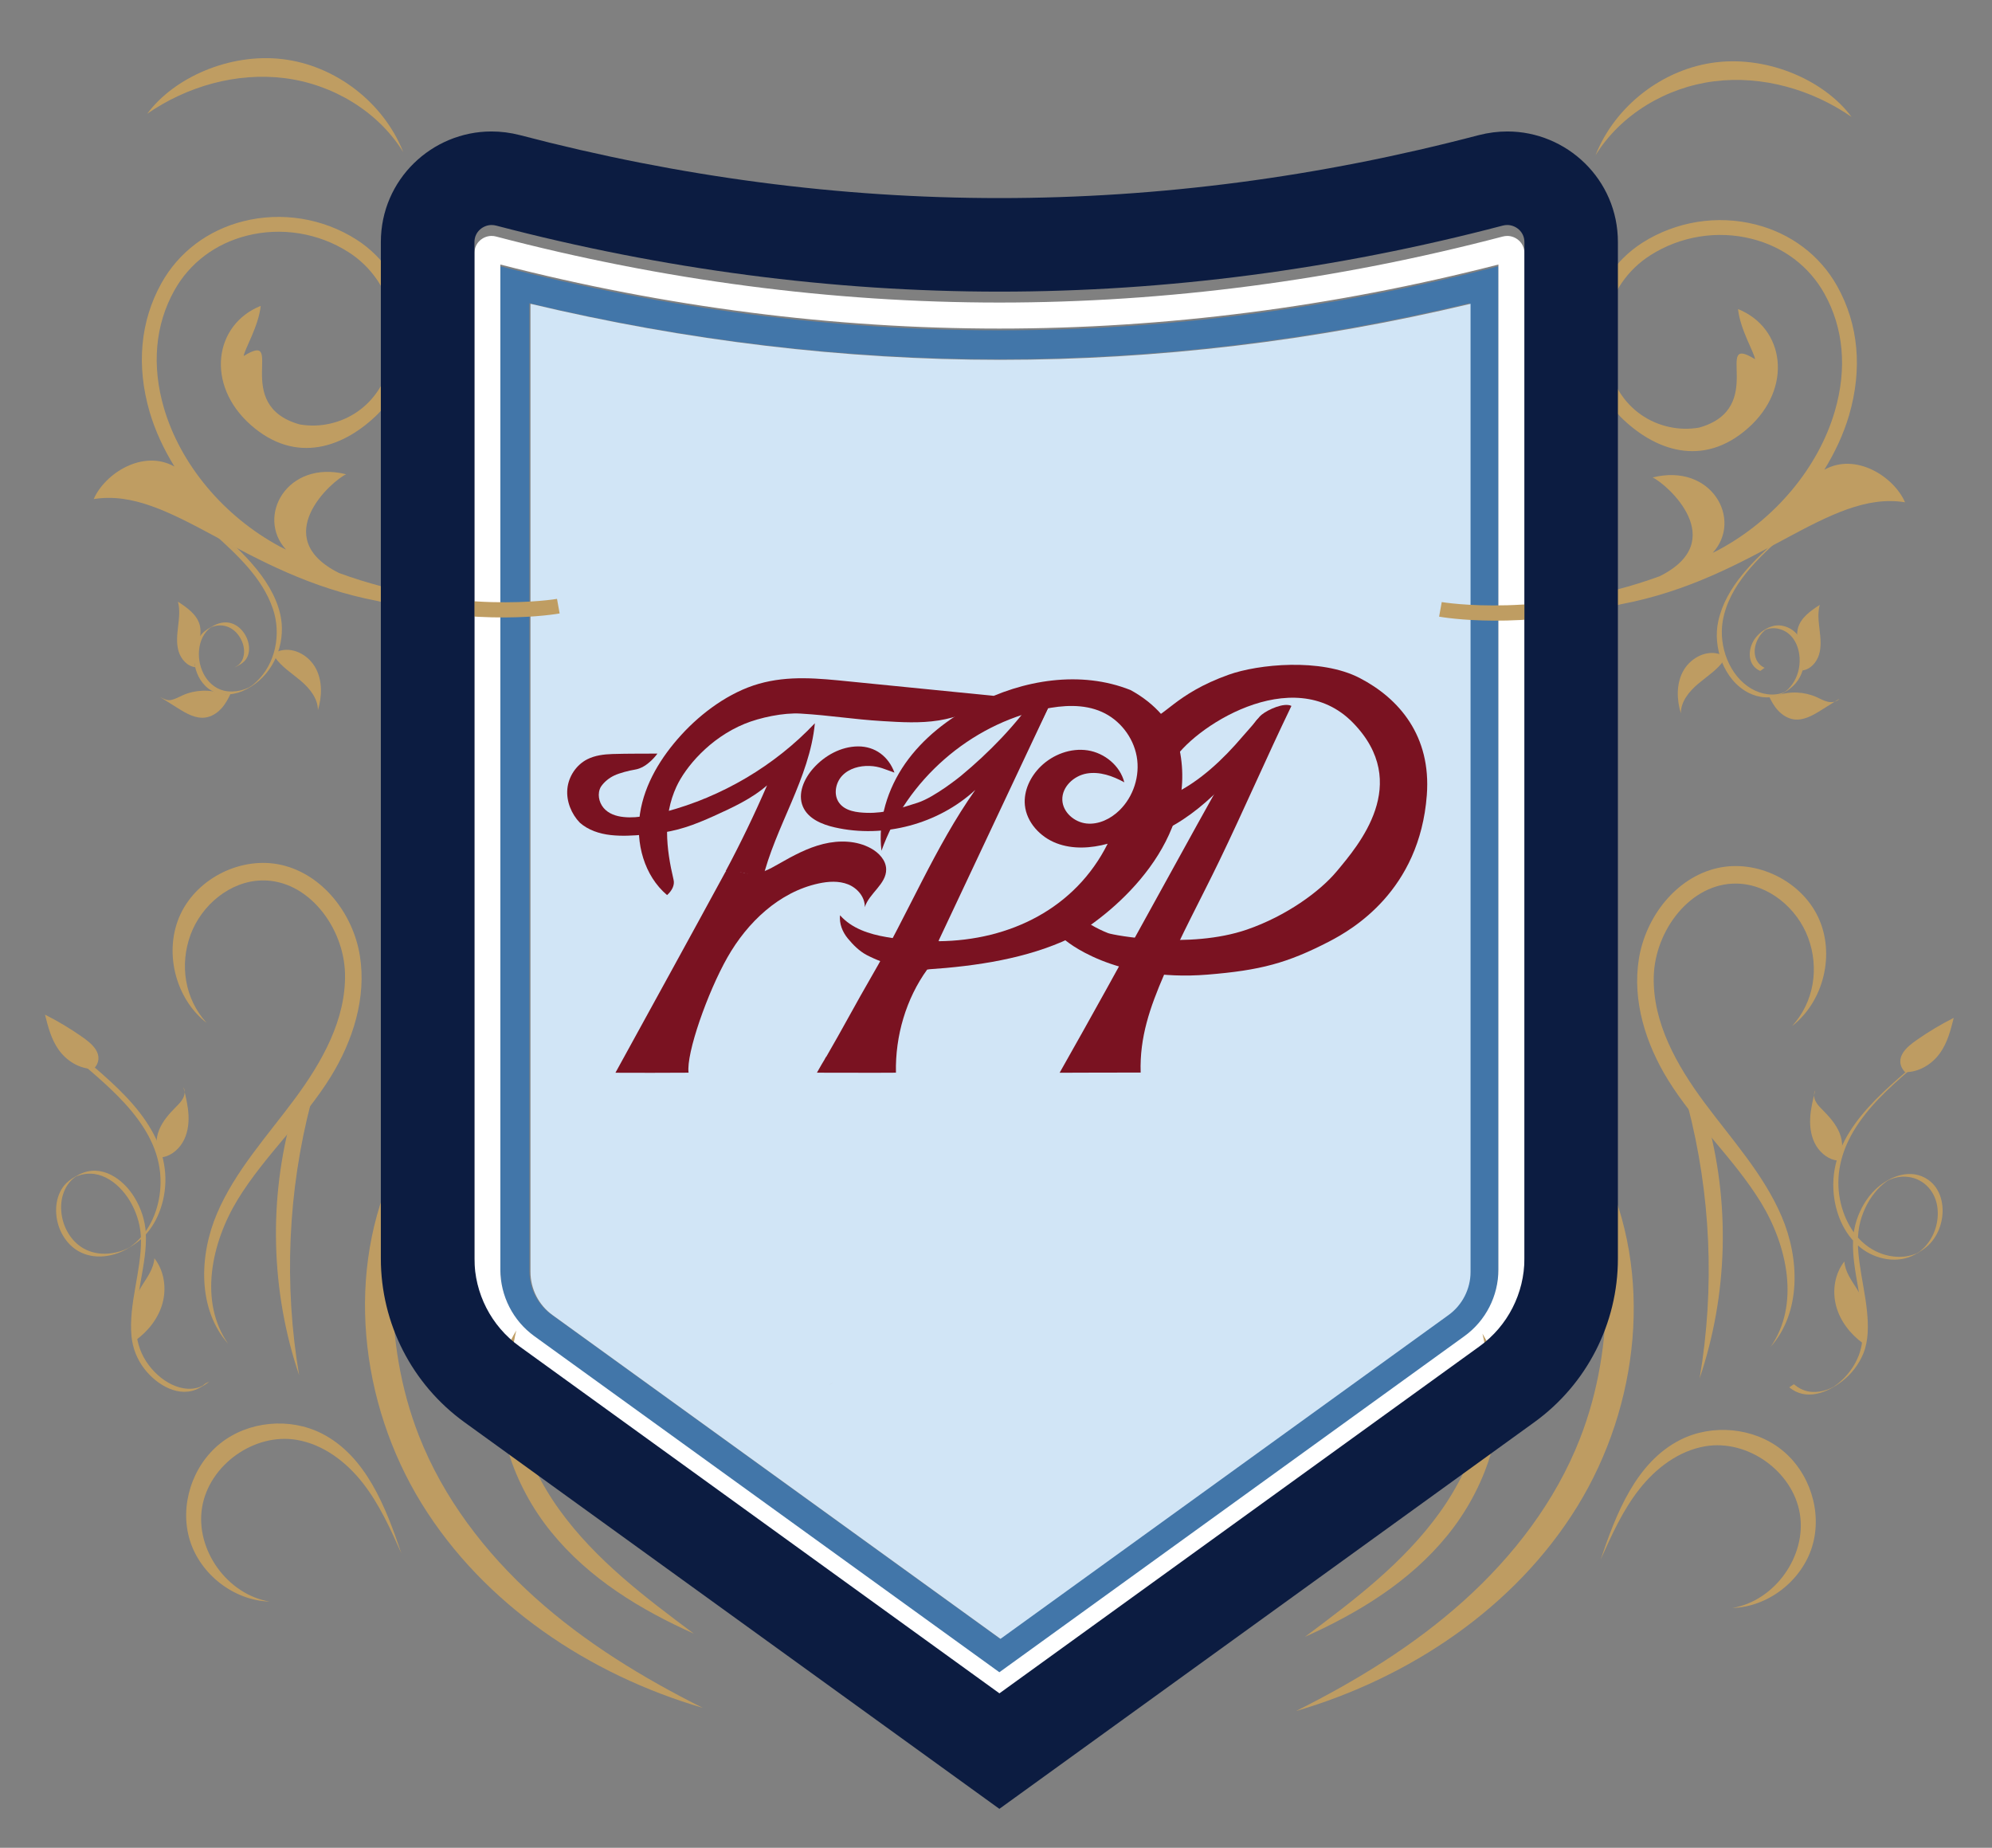 <?xml version="1.0" encoding="utf-8"?>
<!-- Generator: Adobe Illustrator 24.1.2, SVG Export Plug-In . SVG Version: 6.00 Build 0)  -->
<svg version="1.1" id="Layer_1" xmlns="http://www.w3.org/2000/svg" xmlns:xlink="http://www.w3.org/1999/xlink" x="0px" y="0px"
	 viewBox="0 0 348.4 323.14" style="enable-background:new 0 0 348.4 323.14;" xml:space="preserve">
<rect x="0" y="0" width="348.4" height="323.14" fill="#808080" stroke="none"/>
<style type="text/css">
	.st0{fill:#4276A9;}
	.st1{fill:#D1E5F6;}
	.st2{fill:#FFFFFF;}
	.st3{fill:#BE9C62;}
	.st4{fill:none;}
	.st5{fill:#BF9D62;}
	.st6{fill:#A48C65;}
	.st7{fill:#0C1C41;}
	.st8{fill:#7A1221;}
</style>
<g id="_x3C_pref_x3E_">
	<g id="_x3C_escudo_x3E__00000018948377404496540790000016540896934553971599_">
		<g>
			<path class="st0" d="M174.8,57.77c-28.98,0-58.33-3.77-87.28-11.2v175.77c0,4.6,2.22,8.95,5.95,11.64l81.33,58.77l81.33-58.77
				c3.73-2.69,5.95-7.05,5.95-11.64V46.56C233.13,54,203.78,57.77,174.8,57.77z M257.01,222.33c0,2.98-1.44,5.8-3.85,7.54
				L174.8,286.5l-78.36-56.63c-2.41-1.74-3.85-4.56-3.85-7.54V53.03c27.3,6.5,54.93,9.8,82.21,9.8c27.29,0,54.91-3.29,82.21-9.8
				V222.33z"/>
			<path class="st1" d="M257.2,222.43c0,2.98-1.44,5.8-3.85,7.54l-78.36,56.63l-78.36-56.63c-2.41-1.74-3.85-4.56-3.85-7.54V53.13
				c27.3,6.5,54.93,9.8,82.21,9.8c27.29,0,54.91-3.29,82.21-9.8V222.43z"/>
			<path class="st2" d="M266.62,44.26c0-1.85-1.55-3-2.98-3c-0.27,0-0.55,0.04-0.83,0.11c-29.18,7.66-58.79,11.54-88.01,11.54
				c-29.22,0-58.83-3.88-88.01-11.54c-0.29-0.08-0.56-0.11-0.83-0.11c-1.44,0-2.98,1.15-2.98,3v177.77c0,6.05,2.93,11.78,7.83,15.33
				l83.99,60.7l83.99-60.7c4.91-3.55,7.83-9.28,7.83-15.33V44.26z M262.07,222.03c0,4.6-2.22,8.95-5.95,11.64l-81.33,58.77
				l-81.33-58.77c-3.73-2.69-5.95-7.05-5.95-11.64V46.26c28.94,7.43,58.29,11.2,87.28,11.2c28.98,0,58.33-3.77,87.28-11.2V222.03z"
				/>
			<g id="_x3C_ornamentos_x3E_">
				<path class="st3" d="M34.22,116.69c-1.45-0.13-2.58-1.42-2.99-2.81c-0.41-1.39-0.25-2.88-0.08-4.33
					c0.17-1.44,0.35-2.93-0.03-4.33c1.6,1.04,3.33,2.25,3.82,4.1c0.18,0.7,0.16,1.44,0.04,2.15c-0.18,0.98-0.56,1.9-0.78,2.87
					C33.97,115.32,33.92,116.38,34.22,116.69z"/>
				<path class="st3" d="M48.08,114.94c1.17,1.68,2.97,2.8,4.53,4.12c1.56,1.33,3,3.09,2.99,5.14c0.72-2.38,0.81-5.06-0.34-7.27
					s-3.73-3.75-6.15-3.17c-0.36,0.09-0.73,0.23-0.98,0.51C47.88,114.56,47.8,115.01,48.08,114.94z"/>
				<path class="st3" d="M38.86,121.31c-2.23-0.79-4.76-0.68-6.91,0.28c-0.66,0.3-1.3,0.67-2.01,0.82
					c-0.71,0.15-1.33-0.21-1.99-0.54c1.04,0.65,2.09,1.31,3.13,1.96c1.48,0.93,3.13,1.9,4.86,1.65c1.04-0.15,1.98-0.74,2.7-1.5
					c0.72-0.76,1.24-1.69,1.68-2.65C39.72,121.46,39.09,121.39,38.86,121.31z"/>
				<path class="st4" d="M40.03,167.34c0.82-0.58,1.65-1.17,2.47-1.75"/>
				<path class="st3" d="M70.2,271.65c-1.92-4.29-3.86-8.63-6.77-12.33c-2.9-3.7-6.91-6.74-11.55-7.52
					c-7.41-1.25-15.29,4.37-16.53,11.78c-1.24,7.41,4.4,15.28,11.81,16.5c-6.27-0.18-12.14-4.76-13.97-10.76
					c-1.83-6.01,0.43-13,5.35-16.91c4.91-3.91,12.14-4.56,17.74-1.72C64,254.62,67.47,263.56,70.2,271.65z"/>
				<path class="st3" d="M54.42,192.71c-4.07,15.55-4.79,31.96-2.1,47.8c-4.97-14.68-5.39-30.87-1.17-45.79
					C52.06,194.79,52.99,194.38,54.42,192.71z"/>
				<path class="st3" d="M69.31,203.52c-9.01,18.66-6.45,41.79,4.44,59.43s29.28,29.91,49.17,35.72
					c-10.5-5.25-20.61-11.43-29.34-19.28c-8.73-7.85-16.06-17.43-20.33-28.36c-6.45-16.5-5.58-35.16-0.78-52.21
					C70.84,201.2,69.2,203.58,69.31,203.52z"/>
				<path class="st3" d="M87.83,238.13c-1.94,10.58,2,21.72,8.62,29.84c6.61,8.12,15.62,13.57,24.9,17.72
					c-8.53-6.37-17.21-12.89-23.56-21.72c-6.35-8.83-10.14-20.51-7.49-31.3C88.92,234.94,87.94,237.53,87.83,238.13z"/>
				<path class="st3" d="M36.15,178.89c-5.58-4.33-7.58-12.68-4.56-19.06c3.02-6.38,10.75-10.14,17.63-8.57
					c7.23,1.65,12.54,8.54,13.72,15.87c1.18,7.33-1.2,14.87-5.1,21.18c-4.71,7.62-11.53,13.76-16.22,21.39
					c-4.68,7.63-6.86,17.97-1.71,25.3c-5.36-6.02-5.11-15.41-1.94-22.82c3.17-7.41,8.74-13.48,13.54-19.95
					c4.8-6.47,9.04-13.96,8.83-22.02s-6.46-16.39-14.52-16.24c-5.55,0.1-10.56,4.28-12.49,9.49
					C31.41,168.67,32.26,174.64,36.15,178.89z"/>
				<path class="st3" d="M28.11,202.4c-0.95-1.38-0.91-3.26-0.28-4.81c0.63-1.55,1.77-2.83,2.95-4.02c0.47-0.47,0.95-0.94,1.25-1.54
					c0.3-0.59,0.39-1.34,0.05-1.91c0.41,1.61,0.81,3.24,0.89,4.9s-0.19,3.38-1.05,4.8C31.06,201.26,29.53,202.34,28.11,202.4z"/>
				<path class="st3" d="M23.61,229.78c-0.53-1.68,0.29-3.48,1.23-4.97s2.05-3,2.16-4.76c1.7,2.15,2.15,5.15,1.44,7.8
					s-2.5,4.93-4.72,6.54C23.15,232.45,23.06,230.38,23.61,229.78z"/>
				<path class="st3" d="M16.38,186.94c-2.54,0.01-4.78-1.48-6.1-3.33s-1.87-4.03-2.41-6.17c2.24,1.13,4.38,2.41,6.4,3.82
					c0.96,0.67,1.92,1.39,2.5,2.33C17.36,184.54,17.5,185.76,16.38,186.94z"/>
				<path class="st5" d="M25.75,19.89c6.95-4.8,15.6-7.27,23.98-6.23s16.36,5.76,20.8,12.95c-3.43-8.68-11.85-15.17-21.12-16.27
					S30.43,13.57,25.75,19.89z"/>
				<g>
					<g>
						<path class="st3" d="M37.37,93.32c4.13,3.73,8.56,7.78,10.38,13.21c1.45,4.34,0.48,9.52-2.94,12.72
							c-0.2,0.19-0.41,0.37-0.63,0.54c-0.1,0.08-0.2,0.15-0.3,0.22c0.08-0.06-0.61,0.36-0.26,0.18c0.32-0.17-0.22,0.09-0.28,0.12
							c-0.13,0.06-0.27,0.11-0.41,0.17c-0.28,0.1-0.56,0.19-0.85,0.26c-0.95,0.22-1.98,0.27-2.93,0.04
							c-1.58-0.38-2.81-1.52-3.54-2.94c-0.75-1.46-1.01-3.2-0.7-4.81c0.14-0.75,0.41-1.49,0.84-2.13c0.2-0.3,0.43-0.58,0.69-0.82
							c0.13-0.12,0.27-0.24,0.42-0.35c0.33-0.24,0.6-0.19-0.29,0.14c0.14-0.05,0.26-0.13,0.4-0.19c1.97-0.8,3.93,0.01,5,1.8
							c0.49,0.81,0.78,1.77,0.71,2.72c-0.03,0.44-0.14,0.88-0.34,1.28c-0.09,0.18-0.21,0.35-0.34,0.5
							c-0.06,0.07-0.13,0.14-0.19,0.21c-0.13,0.13-0.51,0.31-0.05,0.1c-0.3,0.14-0.56,0.36-0.87,0.5c0.71-0.32,1.52-0.74,2.02-1.35
							c0.58-0.71,0.73-1.66,0.62-2.54c-0.24-1.83-1.62-3.69-3.51-4.01c-0.94-0.16-1.89,0.11-2.71,0.55
							c-0.7,0.38-1.41,0.78-1.96,1.37c-1.19,1.3-1.56,3.18-1.38,4.89c0.19,1.8,1.01,3.61,2.48,4.72c1.69,1.28,3.99,1.25,5.89,0.47
							c4.42-1.84,7.05-6.38,6.96-11.11c-0.06-3.31-1.63-6.47-3.54-9.09c-2.14-2.94-4.84-5.42-7.53-7.84
							C38.16,92.74,37.44,93.38,37.37,93.32L37.37,93.32z"/>
					</g>
				</g>
				<g>
					<g>
						<path class="st6" d="M144.97,242.21c0.29,0,0.58-0.5,0.87-0.5C145.54,241.71,145.25,242.21,144.97,242.21L144.97,242.21z"/>
					</g>
				</g>
				<g>
					<g>
						<path class="st3" d="M35.79,242.04c-0.1,0.09-0.2,0.17-0.31,0.25c-0.02,0.02-0.04,0.03-0.06,0.05
							c-0.34,0.23-0.31,0.22,0.08-0.02c-0.21,0.04-0.44,0.2-0.65,0.27c-0.45,0.15-0.91,0.24-1.38,0.27
							c-0.92,0.06-1.84-0.12-2.69-0.43c-1.9-0.7-3.54-2.08-4.75-3.68c-1.37-1.81-2.07-3.86-2.22-6.12
							c-0.19-2.89,0.31-5.77,0.81-8.61c0.48-2.76,1.03-5.58,0.88-8.39c-0.12-2.19-0.84-4.35-1.98-6.22
							c-1.97-3.25-5.8-5.96-9.63-4.04c-1.11,0.56-2.18,1.23-2.91,2.27c-0.74,1.06-1.1,2.35-1.16,3.63c-0.12,2.69,1.06,5.5,3.25,7.11
							c2.69,1.97,6.32,1.62,9.11,0.05c1.52-0.86,2.85-1.86,3.91-3.26c1.18-1.55,1.97-3.38,2.42-5.27c1.01-4.27,0.15-8.48-2.01-12.25
							c-2.49-4.34-6.23-7.77-9.98-11.01c-0.96-0.83-1.93-1.65-2.89-2.48c-0.09-0.08-0.79,0.57-0.87,0.5
							c6.68,5.73,15.5,12.54,15.32,22.29c-0.07,3.75-1.43,7.68-4.25,10.25c-0.33,0.3-0.67,0.57-1.03,0.83
							c-0.12,0.08-0.23,0.16-0.35,0.23c0.43-0.28,0.04-0.03-0.06,0.02c-0.24,0.12-0.49,0.23-0.74,0.33
							c-0.85,0.33-1.76,0.54-2.67,0.61c-1.5,0.13-3.02-0.14-4.34-0.88c-2.35-1.33-3.76-3.96-3.93-6.61
							c-0.09-1.26,0.1-2.56,0.65-3.71c0.26-0.56,0.61-1.07,1.03-1.52c0.2-0.21,0.41-0.4,0.64-0.57c0.08-0.06,0.16-0.12,0.24-0.17
							c0.25-0.19,0.41-0.08-0.3,0.16c0.2-0.07,0.38-0.18,0.58-0.26c4.03-1.56,7.71,1.57,9.5,4.95c1.01,1.9,1.59,4.03,1.61,6.19
							c0.02,2.84-0.53,5.64-1.01,8.43c-0.48,2.76-0.91,5.57-0.66,8.38c0.2,2.14,0.97,4.1,2.28,5.8c2.15,2.77,6.11,5.2,9.58,3.33
							c0.63-0.34,1.26-0.7,1.81-1.17C36.41,241.75,36.04,241.82,35.79,242.04L35.79,242.04z"/>
					</g>
				</g>
				<path class="st5" d="M97.42,104.73l0.46,2.55c-0.75,0.13-14.34,2.46-31.8-2.17c-23.69-4.47-36.2-20.03-49.69-17.83
					c1.94-4.47,8.6-8.77,14.12-5.69c-1.86-3.03-3.36-6.22-4.33-9.52c-2.37-8.11-1.65-15.91,2.06-22.56
					c3.02-5.41,8.1-9.25,14.32-10.82c6.71-1.69,13.91-0.53,19.77,3.2c1.26,0.8,2.39,1.72,3.4,2.73c6.48,6.48,7.84,16.83,2.72,24.87
					c-0.65,1.02-1.41,1.95-2.25,2.78l0.02,0c-5.95,5.95-14.43,9.06-22.37,2.04c-7.93-7.02-6.41-17.54,1.75-20.82
					c-0.38,3.59-2.82,7.55-2.98,8.77c7.57-4.68-2.3,8.56,9.78,11.96c1.73,0.3,3.53,0.27,5.3-0.13c3.56-0.79,6.6-2.92,8.56-6
					c5.15-8.09,2.76-18.87-5.33-24.01c-5.25-3.35-11.72-4.39-17.74-2.87c-5.52,1.39-10.02,4.79-12.69,9.57
					c-3.37,6.03-4,13.14-1.83,20.57c2.89,9.89,10.47,18.95,20.28,24.23c0.36,0.19,0.72,0.35,1.08,0.54
					c-5.31-5.77,0.17-15.77,10.51-13.18c-2.51,1.14-13.68,11.07-1.24,17.27C79.75,107.7,97.22,104.77,97.42,104.73z"/>
				<path class="st3" d="M315.17,117.25c1.45-0.13,2.58-1.42,2.99-2.81c0.41-1.39,0.25-2.88,0.08-4.33
					c-0.17-1.44-0.35-2.93,0.03-4.33c-1.6,1.04-3.33,2.25-3.82,4.1c-0.18,0.7-0.16,1.44-0.04,2.15c0.18,0.98,0.56,1.9,0.78,2.87
					C315.42,115.87,315.47,116.93,315.17,117.25z"/>
				<path class="st3" d="M301.5,115.49c-1.17,1.68-2.97,2.8-4.53,4.12c-1.56,1.33-3,3.09-2.99,5.14c-0.72-2.38-0.81-5.06,0.34-7.27
					c1.15-2.21,3.73-3.75,6.15-3.17c0.36,0.09,0.73,0.23,0.98,0.51C301.69,115.11,301.78,115.56,301.5,115.49z"/>
				<path class="st3" d="M310.81,121.63c2.23-0.79,4.76-0.68,6.91,0.28c0.66,0.3,1.3,0.67,2.01,0.82c0.71,0.15,1.54,0.02,1.99-0.54
					c-1.04,0.65-2.09,1.31-3.13,1.96c-1.48,0.93-3.13,1.9-4.86,1.65c-1.04-0.15-1.98-0.74-2.7-1.5c-0.72-0.76-1.24-1.69-1.68-2.65
					C309.95,121.78,310.58,121.71,310.81,121.63z"/>
				<path class="st4" d="M309.54,167.9c-0.82-0.58-1.65-1.17-2.47-1.75"/>
				<path class="st3" d="M279.94,272.77c1.92-4.29,3.86-8.63,6.77-12.33c2.9-3.7,6.91-6.74,11.55-7.52
					c7.41-1.25,15.29,4.37,16.53,11.78s-4.4,15.28-11.81,16.5c6.27-0.18,12.14-4.76,13.97-10.76c1.83-6.01-0.43-13-5.35-16.91
					c-4.91-3.91-12.14-4.56-17.74-1.72C286.14,255.73,282.67,264.68,279.94,272.77z"/>
				<path class="st3" d="M295.16,193.26c4.07,15.55,4.79,31.96,2.1,47.8c4.97-14.68,5.39-30.87,1.17-45.79
					C297.52,195.34,296.59,194.94,295.16,193.26z"/>
				<path class="st3" d="M280.27,204.08c9.01,18.66,6.45,41.79-4.44,59.43c-10.89,17.63-29.28,29.91-49.17,35.72
					c10.5-5.25,20.61-11.43,29.34-19.28c8.73-7.85,16.06-17.43,20.33-28.36c6.45-16.5,5.58-35.16,0.78-52.21
					C278.74,201.75,280.38,204.13,280.27,204.08z"/>
				<path class="st3" d="M261.75,238.69c1.94,10.58-2,21.72-8.62,29.84c-6.61,8.12-15.62,13.57-24.9,17.72
					c8.53-6.37,17.21-12.89,23.56-21.72c6.35-8.83,10.14-20.51,7.49-31.3C260.66,235.49,261.64,238.09,261.75,238.69z"/>
				<path class="st3" d="M313.43,179.44c5.58-4.33,7.58-12.68,4.56-19.06c-3.02-6.38-10.75-10.14-17.63-8.57
					c-7.23,1.65-12.54,8.54-13.72,15.87c-1.18,7.33,1.2,14.87,5.1,21.18c4.71,7.62,11.53,13.76,16.22,21.39
					c4.68,7.63,6.86,17.97,1.71,25.3c5.36-6.02,5.11-15.41,1.94-22.82s-8.74-13.48-13.54-19.95c-4.8-6.47-9.04-13.96-8.83-22.02
					c0.21-8.06,6.46-16.39,14.52-16.24c5.55,0.1,10.56,4.28,12.49,9.49S317.32,175.19,313.43,179.44z"/>
				<path class="st3" d="M321.46,202.95c0.95-1.38,0.91-3.26,0.28-4.81c-0.63-1.55-1.77-2.83-2.95-4.02
					c-0.47-0.47-0.95-0.94-1.25-1.54c-0.3-0.59-0.39-1.34-0.05-1.91c-0.41,1.61-0.81,3.24-0.89,4.9c-0.08,1.66,0.19,3.38,1.05,4.8
					C318.52,201.81,320.04,202.89,321.46,202.95z"/>
				<path class="st3" d="M325.97,230.33c0.53-1.68-0.29-3.48-1.23-4.97c-0.94-1.49-2.05-3-2.16-4.76c-1.7,2.15-2.15,5.15-1.44,7.8
					s2.5,4.93,4.72,6.54C326.43,233,326.51,230.93,325.97,230.33z"/>
				<path class="st3" d="M333.2,187.5c2.54,0.01,4.78-1.48,6.1-3.33c1.32-1.85,1.87-4.03,2.41-6.17c-2.24,1.13-4.38,2.41-6.4,3.82
					c-0.96,0.67-1.92,1.39-2.5,2.33C332.22,185.09,332.08,186.32,333.2,187.5z"/>
				<path class="st5" d="M323.83,20.44c-6.95-4.8-15.6-7.27-23.98-6.23c-8.38,1.05-16.36,5.76-20.8,12.95
					c3.43-8.68,11.85-15.17,21.12-16.27S319.15,14.13,323.83,20.44z"/>
				<g>
					<g>
						<path class="st3" d="M311.34,93.87c-4.49,4.05-9.43,8.58-10.81,14.73c-1.02,4.57,0.96,10.35,5.3,12.56
							c1.78,0.91,4.02,1.14,5.83,0.17c1.53-0.82,2.73-1.84,3.4-3.49c1.31-3.16,0.4-7.82-3.52-8.44c-1.86-0.29-3.98,1.14-4.87,2.7
							c-1.02,1.79-0.94,4.26,1.14,5.21c0.18,0.08,0.69-0.58,0.87-0.5c-1.69-0.76-2.11-2.6-1.56-4.26c0.27-0.83,0.76-1.6,1.4-2.18
							c0.17-0.16,0.39-0.27,0.56-0.43c-0.63,0.58-0.63,0.33-0.21,0.16c0.07-0.03,0.15-0.06,0.22-0.08c0.45-0.14,0.93-0.19,1.4-0.15
							c3.67,0.38,4.86,4.51,4.01,7.59c-0.21,0.77-0.55,1.52-1.01,2.17c-0.23,0.32-0.48,0.62-0.76,0.9c-0.15,0.14-0.3,0.27-0.47,0.4
							c-0.08,0.06-0.18,0.12-0.26,0.18c-0.24,0.15-0.12,0.09,0.35-0.2c-0.1,0.05-0.19,0.09-0.29,0.14
							c-1.84,0.78-4.06,0.37-5.74-0.61c-3.88-2.26-5.73-7.43-5.03-11.73c1.05-6.42,6.35-11.22,10.93-15.35
							C311.97,93.59,311.58,93.65,311.34,93.87L311.34,93.87z"/>
					</g>
				</g>
				<g>
					<g>
						<path class="st6" d="M203.74,242.76c0.29,0,0.58-0.5,0.87-0.5C204.32,242.26,204.03,242.76,203.74,242.76L203.74,242.76z"/>
					</g>
				</g>
				<g>
					<g>
						<path class="st3" d="M312.92,242.59c2.9,2.46,6.65,1,9.31-1.07c1.6-1.25,2.89-2.93,3.66-4.8c0.94-2.32,0.89-4.94,0.65-7.39
							c-0.28-2.82-0.92-5.59-1.3-8.4c-0.33-2.46-0.51-4.96,0.15-7.38c0.56-2.05,1.58-4.01,3.02-5.57c0.33-0.36,0.69-0.7,1.07-1.01
							c0.2-0.17,0.41-0.32,0.63-0.47c0.08-0.06,0.48-0.23,0.11-0.08c-0.45,0.18,0.22-0.09,0.32-0.13c0.86-0.37,1.79-0.56,2.73-0.51
							c2.91,0.13,5.08,2.29,5.54,5.11c0.43,2.59-0.44,5.42-2.29,7.29c-0.23,0.23-0.48,0.45-0.73,0.65c-0.14,0.11-0.29,0.2-0.43,0.31
							c-0.34,0.25,0.49-0.24,0.21-0.12c-0.13,0.06-0.26,0.13-0.39,0.18c-0.67,0.29-1.39,0.47-2.12,0.55c-1.75,0.18-3.56-0.2-5.12-1
							c-3.38-1.72-5.41-5.3-6.12-8.93c-0.83-4.22,0.17-8.31,2.34-11.97c2.52-4.24,6.23-7.61,9.93-10.8
							c0.91-0.78,1.83-1.56,2.74-2.34c-0.25,0.21-0.62,0.29-0.87,0.5c-6.81,5.84-15.83,12.84-15.3,22.84
							c0.2,3.8,1.74,7.76,4.79,10.17c2.62,2.06,6.45,2.82,9.46,1.18c1.17-0.64,2.25-1.35,3.07-2.41c0.83-1.07,1.38-2.34,1.63-3.67
							c0.48-2.52-0.15-5.43-2.34-6.98c-3-2.12-6.78-0.68-9.21,1.62c-1.56,1.47-2.67,3.4-3.34,5.43c-0.79,2.4-0.73,4.88-0.44,7.36
							c0.35,2.89,1.02,5.74,1.34,8.63c0.29,2.53,0.4,5.27-0.54,7.69c-0.74,1.92-2.04,3.63-3.65,4.91c-0.23,0.18-0.46,0.35-0.7,0.51
							c-0.09,0.06-0.18,0.12-0.27,0.17c0.47-0.28-0.27,0.11-0.24,0.1c-0.43,0.2-0.88,0.36-1.34,0.47c-0.85,0.21-1.75,0.27-2.61,0.1
							c-0.93-0.18-1.76-0.62-2.48-1.23C313.69,242.01,313,242.66,312.92,242.59L312.92,242.59z"/>
					</g>
				</g>
				<path class="st5" d="M252.16,105.29l-0.46,2.55c0.75,0.13,14.34,2.46,31.8-2.17c23.69-4.47,36.2-20.03,49.69-17.83
					c-1.94-4.47-8.6-8.77-14.12-5.69c1.86-3.03,3.36-6.22,4.33-9.52c2.37-8.11,1.65-15.91-2.06-22.56
					c-3.02-5.41-8.1-9.25-14.32-10.82c-6.71-1.69-13.91-0.53-19.77,3.2c-1.26,0.8-2.39,1.72-3.4,2.73
					c-6.48,6.48-7.84,16.83-2.72,24.87c0.65,1.02,1.41,1.95,2.25,2.78l-0.02,0c5.95,5.95,14.43,9.06,22.37,2.04
					c7.93-7.02,6.41-17.54-1.75-20.82c0.38,3.59,2.82,7.55,2.98,8.77c-7.57-4.68,2.3,8.56-9.78,11.96c-1.73,0.3-3.53,0.27-5.3-0.13
					c-3.56-0.79-6.6-2.92-8.56-6c-5.15-8.09-2.76-18.87,5.33-24.01c5.25-3.35,11.72-4.39,17.74-2.87
					c5.52,1.39,10.02,4.79,12.69,9.57c3.37,6.03,4,13.14,1.83,20.57c-2.89,9.89-10.47,18.95-20.28,24.23
					c-0.36,0.19-0.72,0.35-1.08,0.54c5.31-5.77-0.17-15.77-10.51-13.18c2.51,1.14,13.68,11.07,1.24,17.27
					C269.83,108.25,252.36,105.32,252.16,105.29z"/>
			</g>
			<path class="st7" d="M263.64,22.99c-1.64,0-3.31,0.21-5,0.64c-27.94,7.34-55.89,11.01-83.85,11.01
				c-27.94,0-55.91-3.68-83.85-11.01c-1.67-0.43-3.34-0.64-4.98-0.64c-10.38,0-19.35,8.37-19.35,19.35v177.77
				c0,11.33,5.44,21.96,14.61,28.6l93.57,67.62l93.57-67.62c9.18-6.64,14.61-17.27,14.61-28.6V42.34
				C282.98,31.36,274,22.99,263.64,22.99z M266.62,220.11c0,6.05-2.93,11.78-7.83,15.32l-83.99,60.7l-83.98-60.7
				c-4.92-3.55-7.84-9.28-7.84-15.32V42.34c0-1.85,1.56-2.99,2.99-2.99c0.27,0,0.54,0.03,0.83,0.11c29.17,7.65,58.79,11.54,88,11.54
				c29.22,0,58.83-3.88,88-11.54c0.29-0.08,0.57-0.11,0.84-0.11c1.43,0,2.98,1.15,2.98,2.99V220.11z"/>
			<g>
				<path class="st8" d="M112.66,145.96c-1.95,0.18-3.94,0.29-5.88,0.07c-1.95-0.22-3.9-0.86-5.37-2.16
					c-1.47-1.52-2.38-3.74-2.18-5.9s1.54-4.19,3.47-5.18c1.36-0.69,2.91-0.88,4.44-0.93c2.13-0.08,7.84-0.07,7.84-0.07
					s-1.69,2.46-3.94,2.8c-0.97,0.15-2.68,0.59-3.59,1.02s-1.76,1.1-2.35,1.97c-0.67,1.15-0.39,2.7,0.48,3.72
					c0.86,1.01,2.18,1.45,3.51,1.58c1.32,0.14,2.67,0.02,3.98-0.24l-0.02,0"/>
				<path class="st8" d="M114.71,145.7c3.51-0.22,6.91-1.53,10.11-2.98c3.28-1.49,6.62-3.01,9.34-5.38
					c-2.21,5.1-4.63,10.12-7.25,15.02c2.23-0.09,4.48,0.47,6.41,1.61c2.26-9.43,8.28-17.84,9.2-27.49
					c-7.07,7.48-16.31,12.88-26.12,15.48C115.86,143.39,115.2,144.64,114.71,145.7z"/>
				<path class="st8" d="M126.84,152.55c-6.17,11.36-12.76,23.31-19.2,35.05c4.25,0.01,8.17,0.03,12.79-0.01
					c-0.44-3.37,3.32-14.04,6.8-20.17c3.48-6.13,9.05-11.43,15.94-12.92c1.71-0.37,3.54-0.49,5.17,0.16
					c1.62,0.65,2.97,2.23,2.91,3.98c0.79-2.46,3.79-4.04,3.74-6.63c-0.03-1.58-1.28-2.89-2.66-3.65c-2.5-1.38-5.56-1.45-8.33-0.77
					c-2.77,0.68-5.31,2.06-7.79,3.48c-1.63,0.93-3.39,1.93-5.25,1.73C129.43,152.65,127.39,151.53,126.84,152.55z"/>
				<path class="st8" d="M137.05,180.25"/>
				<path class="st8" d="M117.81,153.87c-1.31-5.54-1.9-11.12,0.5-16.3c1.58-3.41,5.78-8.46,11.9-10.98c2.68-1.1,6.8-1.98,9.8-1.8
					c5.34,0.32,9.07,1,14.41,1.32c3.26,0.2,6.54,0.39,9.76-0.12c3.22-0.51,7.38-1.95,9.65-4.3c-8.1-0.82-17.13-1.69-25.22-2.51
					c-5.46-0.55-10.65-1.1-15.92,0.41c-5.1,1.46-9.97,5.02-13.54,8.94c-3.53,3.87-6.41,8.54-7.21,13.72
					c-0.81,5.18,0.73,10.9,4.73,14.28C117.52,155.78,118.03,154.79,117.81,153.87z"/>
				<path class="st8" d="M183.7,123.01c-6.8,14.51-12.78,27.09-19.58,41.59c12.58-0.11,23.98-5.8,29.61-17.05
					c-2.93,0.8-6.12,1-8.96-0.09s-5.22-3.64-5.52-6.66c-0.24-2.51,0.96-5,2.76-6.76c2.15-2.1,5.26-3.27,8.22-2.82
					c2.97,0.46,5.67,2.68,6.41,5.59c-2.01-1.11-4.31-1.93-6.57-1.54c-2.26,0.39-4.36,2.34-4.27,4.63c0.08,2.14,2.09,3.88,4.22,4.11
					c2.13,0.23,4.24-0.81,5.77-2.3c2.46-2.4,3.63-6.05,3.02-9.43s-2.97-6.4-6.11-7.79c-3.16-1.41-6.81-1.18-10.19-0.47
					c-12.83,2.69-23.95,12.41-28.34,24.76c-0.65-5.36,1.07-10.85,4.16-15.27c3.1-4.42,7.49-7.82,12.27-10.32
					c8.31-4.34,18.44-5.99,27.14-2.51c4.12,2.24,7.63,5.89,8.56,10.37c3.26,15.77-10.82,28.3-19.16,33.02
					c-7.49,3.54-16.24,4.88-24.96,5.46c-3.7,5.1-5.62,11.63-5.48,18.06c-4.44,0.04-9.4-0.01-13.82,0c0.64-1.11,1-1.79,1.64-2.81
					c0.2,0.25,0.5,0.44,0.82,0.44c-0.93,0.7-1.73,1.46-2.46,2.37"/>
				<path class="st8" d="M152.45,170.73c6.46-11.09,11.05-22.57,18.13-32.59c-6.49,5.98-15.99,8.51-24.59,6.55
					c-2.25-0.51-4.67-1.52-5.57-3.65c-0.95-2.24,0.2-4.85,1.82-6.67c1.99-2.24,4.84-3.82,7.84-3.84c3-0.01,5.32,1.77,6.36,4.58
					c-1.65-0.55-2.61-1.1-4.35-1.16s-3.58,0.43-4.78,1.69c-1.2,1.26-1.57,3.38-0.53,4.78c1.07,1.44,3.1,1.68,4.9,1.73
					c3.15,0.08,5.82-0.81,8.82-1.77c3-0.97,7.56-4.69,7.56-4.69c4.89-4.05,9.61-8.88,13.19-14.12c0.91,0.34,2.39,0.73,2.74,0.83
					c-6.94,14.3-14,28.38-21.97,42.14c-3.86,6.67-8.4,13.39-12.5,19.91c-0.47,0.75-0.97,1.53-1.71,2.02
					c-0.74,0.49-1.81,0.6-2.49,0.02c-1.09-0.94-1.43-0.6-0.71-1.85C147.22,180.16,149.86,175.18,152.45,170.73z"/>
				<path class="st8" d="M164.25,164.53c-3.09,0.17-6.13-0.12-9.18-0.65c-3.05-0.52-6.1-1.5-8.15-3.82
					c-0.16,1.45,0.42,2.91,1.35,4.04c0.93,1.13,2.02,2.23,3.31,2.91c3.32,1.73,7.07,2.65,10.82,2.49
					C162.95,167.9,163.63,166.11,164.25,164.53z"/>
				<path class="st8" d="M220.76,198.95"/>
				<path class="st8" d="M185.33,187.6c11.45-20.2,20.84-37.89,32.29-58.09c0.7-1.24,1.97-3.67,3.08-4.55
					c1.11-0.89,3.9-2.15,5.17-1.51c-4.32,8.94-8.32,18.21-12.64,27.15c-3.32,6.86-6.62,12.87-9.64,19.87
					c-2.45,5.68-4.29,10.91-4.09,17.1C193.64,187.55,191.01,187.6,185.33,187.6z"/>
				<path class="st8" d="M205.28,138.84c4.61-2.22,8.68-6.09,12-9.99c0.71-0.84,1.69-1.87,2.36-2.74c0.7-0.92,1.89-0.77,2.98-0.6
					c-3.97,7.36-11.06,15.68-18.53,19.44C203.83,143.32,204.83,140.09,205.28,138.84z"/>
				<path class="st8" d="M211.2,170.44c9.22-0.75,13.94-2,21.27-5.79c4.09-2.12,15.81-8.89,17.08-25.59
					c0.79-10.39-4.87-16.92-11.72-20.48s-17.82-2.41-22.9-0.6c-9.53,3.39-11.36,7.68-14.24,7.87c1.93,2.15,3.42,4.69,4.36,7.43
					c3.25-5.81,21.05-17.7,31.59-6.88c10.34,10.62,0.95,21.42-2.85,25.98c-2.92,3.51-8.83,7.82-15.72,10.19
					c-10.07,3.46-23.31,0.98-24.25,0.62c-2.04-0.79-4.25-2.11-4.54-2.69c-0.6,1.38-2.26,2.52-3.32,3.6
					C186.32,164.53,194.84,171.77,211.2,170.44z"/>
			</g>
		</g>
	</g>
</g>
</svg>
